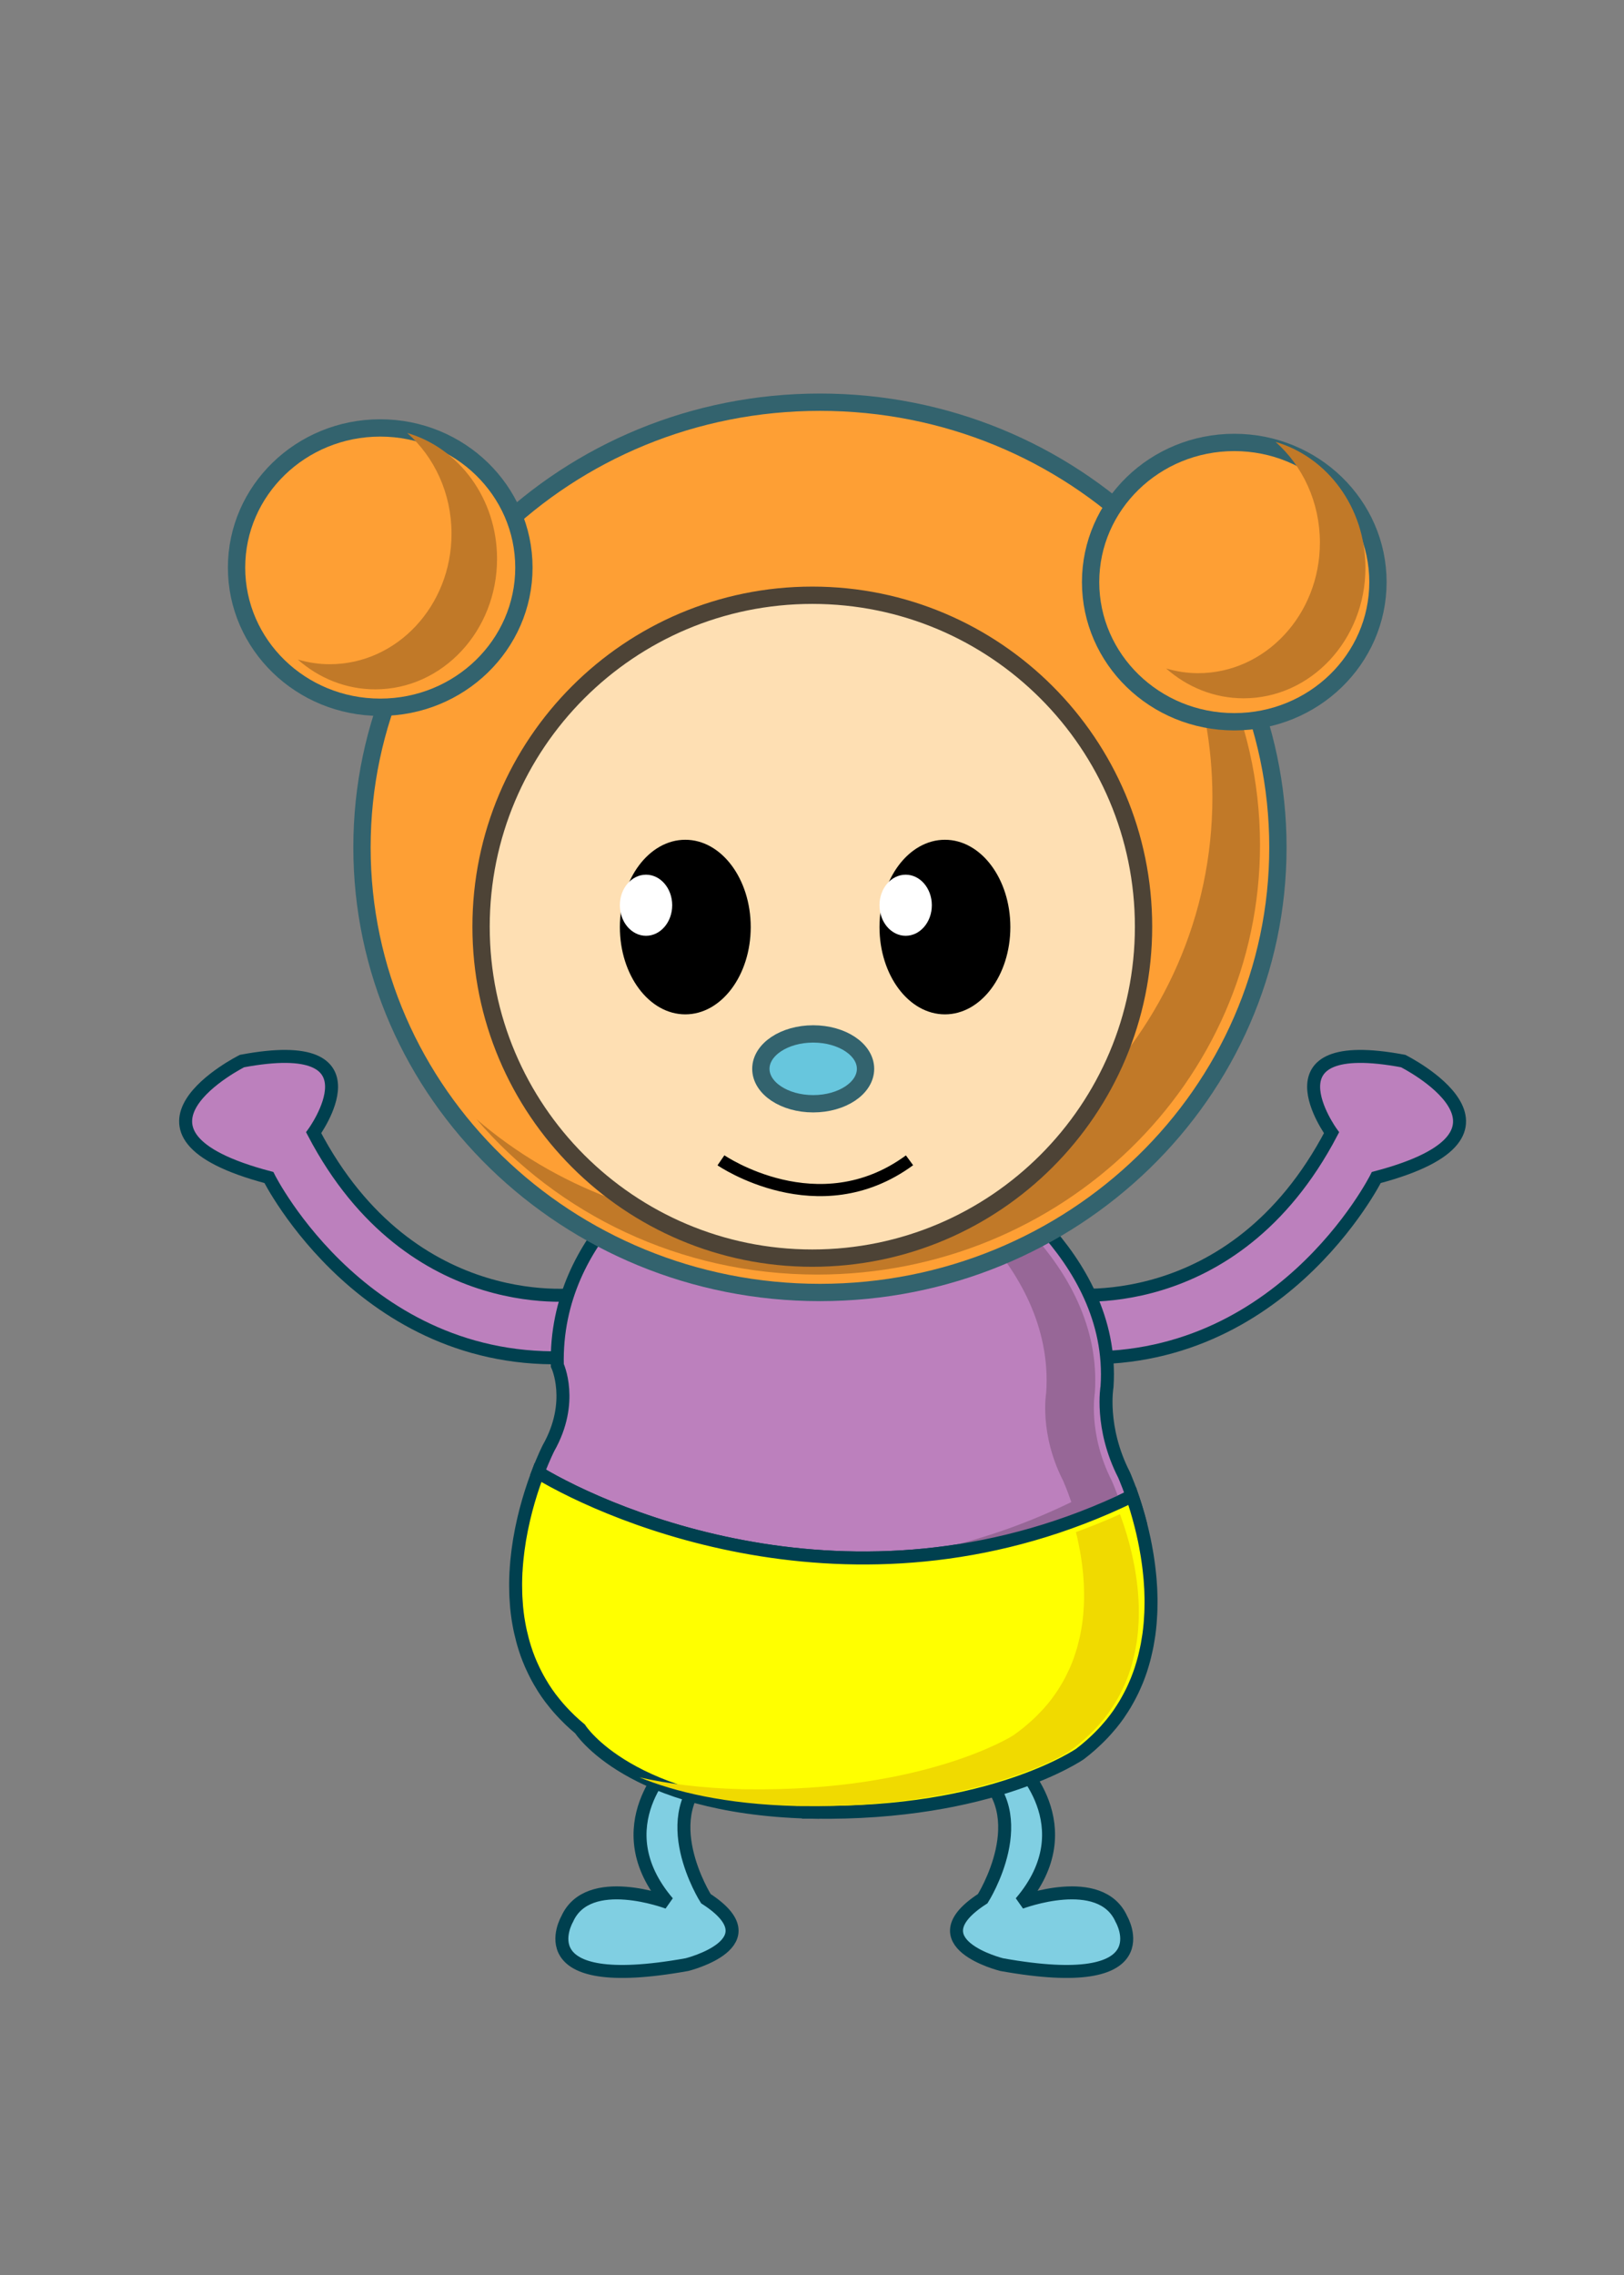 <?xml version="1.0" encoding="UTF-8" standalone="no"?>
<svg
   xmlns:ns0="http://ns.adobe.com/SaveForWeb/1.0/"
   xmlns:ns="http://ns.adobe.com/Variables/1.0/"
   xmlns:a="http://ns.adobe.com/AdobeSVGViewerExtensions/3.0/"
   xmlns:i="http://ns.adobe.com/AdobeIllustrator/10.0/"
   xmlns:dc="http://purl.org/dc/elements/1.1/"
   xmlns:cc="http://creativecommons.org/ns#"
   xmlns:rdf="http://www.w3.org/1999/02/22-rdf-syntax-ns#"
   xmlns:svg="http://www.w3.org/2000/svg"
   xmlns="http://www.w3.org/2000/svg"
   xmlns:xlink="http://www.w3.org/1999/xlink"
   xmlns:sodipodi="http://sodipodi.sourceforge.net/DTD/sodipodi-0.dtd"
   xmlns:inkscape="http://www.inkscape.org/namespaces/inkscape"
   style="overflow:visible"
   sodipodi:docname="09-可愛娃娃02-a.svg"
   inkscape:version="1.0 (4035a4fb49, 2020-05-01)"
   version="1.1"
   id="svg2"
   xml:space="preserve"
   enable-background="new 0 0 149.317 92.857"
   overflow="visible"
   viewBox="0 0 531.496 744.094"
   height="744.094"
   width="531.496"
   i:pageBounds="0 595.2754 841.8896 0"
   i:rulerOrigin="0 0"
   i:viewOrigin="346.457 342.4736"><rect x="0" y="0" width="531.496" height="744.094" fill="#808080" stroke="none"/><defs
   id="defs41"><inkscape:perspective
   id="perspective43"
   inkscape:persp3d-origin="74.658501 : 30.952334 : 1"
   inkscape:vp_z="149.317 : 46.428501 : 1"
   inkscape:vp_y="0 : 1000 : 0"
   inkscape:vp_x="0 : 46.428501 : 1"
   sodipodi:type="inkscape:persp3d" />
		
		
		
		
		
		
		
		
		
		
		
		
		
		
		
		
	<inkscape:perspective
   sodipodi:type="inkscape:persp3d"
   inkscape:vp_x="0 : 0.5 : 1"
   inkscape:vp_y="0 : 1000 : 0"
   inkscape:vp_z="1 : 0.5 : 1"
   inkscape:persp3d-origin="0.5 : 0.33333333 : 1"
   id="perspective2841" /><inkscape:perspective
   sodipodi:type="inkscape:persp3d"
   inkscape:vp_x="0 : 0.5 : 1"
   inkscape:vp_y="0 : 1000 : 0"
   inkscape:vp_z="1 : 0.5 : 1"
   inkscape:persp3d-origin="0.5 : 0.33333333 : 1"
   id="perspective2830" /><inkscape:perspective
   sodipodi:type="inkscape:persp3d"
   inkscape:vp_x="0 : 0.5 : 1"
   inkscape:vp_y="0 : 1000 : 0"
   inkscape:vp_z="1 : 0.5 : 1"
   inkscape:persp3d-origin="0.5 : 0.33333333 : 1"
   id="perspective2892" /><inkscape:perspective
   sodipodi:type="inkscape:persp3d"
   inkscape:vp_x="0 : 0.5 : 1"
   inkscape:vp_y="0 : 1000 : 0"
   inkscape:vp_z="1 : 0.5 : 1"
   inkscape:persp3d-origin="0.5 : 0.33333333 : 1"
   id="perspective2828" /><inkscape:perspective
   sodipodi:type="inkscape:persp3d"
   inkscape:vp_x="0 : 0.5 : 1"
   inkscape:vp_y="0 : 1000 : 0"
   inkscape:vp_z="1 : 0.5 : 1"
   inkscape:persp3d-origin="0.5 : 0.33333333 : 1"
   id="perspective2840" /><inkscape:perspective
   sodipodi:type="inkscape:persp3d"
   inkscape:vp_x="0 : 0.5 : 1"
   inkscape:vp_y="0 : 1000 : 0"
   inkscape:vp_z="1 : 0.5 : 1"
   inkscape:persp3d-origin="0.5 : 0.33333333 : 1"
   id="perspective2833" /><inkscape:perspective
   sodipodi:type="inkscape:persp3d"
   inkscape:vp_x="0 : 0.5 : 1"
   inkscape:vp_y="0 : 1000 : 0"
   inkscape:vp_z="1 : 0.5 : 1"
   inkscape:persp3d-origin="0.5 : 0.33333333 : 1"
   id="perspective2880" /><inkscape:perspective
   sodipodi:type="inkscape:persp3d"
   inkscape:vp_x="0 : 0.5 : 1"
   inkscape:vp_y="0 : 1000 : 0"
   inkscape:vp_z="1 : 0.5 : 1"
   inkscape:persp3d-origin="0.5 : 0.33333333 : 1"
   id="perspective2862" /><inkscape:perspective
   sodipodi:type="inkscape:persp3d"
   inkscape:vp_x="0 : 0.5 : 1"
   inkscape:vp_y="0 : 1000 : 0"
   inkscape:vp_z="1 : 0.5 : 1"
   inkscape:persp3d-origin="0.5 : 0.33333333 : 1"
   id="perspective2834" /><inkscape:perspective
   sodipodi:type="inkscape:persp3d"
   inkscape:vp_x="0 : 0.5 : 1"
   inkscape:vp_y="0 : 1000 : 0"
   inkscape:vp_z="1 : 0.5 : 1"
   inkscape:persp3d-origin="0.5 : 0.33333333 : 1"
   id="perspective2833-1" /><inkscape:perspective
   sodipodi:type="inkscape:persp3d"
   inkscape:vp_x="0 : 0.5 : 1"
   inkscape:vp_y="0 : 1000 : 0"
   inkscape:vp_z="1 : 0.5 : 1"
   inkscape:persp3d-origin="0.5 : 0.33333333 : 1"
   id="perspective2827" /><inkscape:perspective
   sodipodi:type="inkscape:persp3d"
   inkscape:vp_x="0 : 0.5 : 1"
   inkscape:vp_y="0 : 1000 : 0"
   inkscape:vp_z="1 : 0.5 : 1"
   inkscape:persp3d-origin="0.5 : 0.33333333 : 1"
   id="perspective2871" /><inkscape:perspective
   sodipodi:type="inkscape:persp3d"
   inkscape:vp_x="0 : 0.5 : 1"
   inkscape:vp_y="0 : 1000 : 0"
   inkscape:vp_z="1 : 0.5 : 1"
   inkscape:persp3d-origin="0.5 : 0.33333333 : 1"
   id="perspective2835" /><inkscape:perspective
   sodipodi:type="inkscape:persp3d"
   inkscape:vp_x="0 : 0.5 : 1"
   inkscape:vp_y="0 : 1000 : 0"
   inkscape:vp_z="1 : 0.5 : 1"
   inkscape:persp3d-origin="0.5 : 0.33333333 : 1"
   id="perspective2850" /><inkscape:perspective
   sodipodi:type="inkscape:persp3d"
   inkscape:vp_x="0 : 0.5 : 1"
   inkscape:vp_y="0 : 1000 : 0"
   inkscape:vp_z="1 : 0.5 : 1"
   inkscape:persp3d-origin="0.5 : 0.33333333 : 1"
   id="perspective2973" /><linearGradient
   y2="138.103"
   x2="146.033"
   y1="175.808"
   x1="157.173"
   gradientUnits="userSpaceOnUse"
   id="XMLID_4_"><stop
     id="stop303"
     style="stop-color:#6EBB1F"
     offset="0" /><stop
     id="stop305"
     style="stop-color:#2A9B2E"
     offset="1" /><a:midPointStop
     style="stop-color:#6EBB1F"
     offset="0" /><a:midPointStop
     style="stop-color:#6EBB1F"
     offset="0.5" /><a:midPointStop
     style="stop-color:#2A9B2E"
     offset="1" /></linearGradient><linearGradient
   y2="165.81"
   x2="306.839"
   y1="165.81"
   x1="306.839"
   gradientUnits="userSpaceOnUse"
   id="XMLID_3_"><stop
     id="stop296"
     style="stop-color:#6EBB1F"
     offset="0" /><stop
     id="stop298"
     style="stop-color:#2A9B2E"
     offset="1" /><a:midPointStop
     style="stop-color:#6EBB1F"
     offset="0" /><a:midPointStop
     style="stop-color:#6EBB1F"
     offset="0.5" /><a:midPointStop
     style="stop-color:#2A9B2E"
     offset="1" /></linearGradient><linearGradient
   y2="125.935"
   x2="142.368"
   y1="169.571"
   x1="155.26"
   gradientUnits="userSpaceOnUse"
   id="XMLID_2_"><stop
     id="stop17"
     style="stop-color:#CCE70B"
     offset="0" /><stop
     id="stop19"
     style="stop-color:#57B124"
     offset="1" /><a:midPointStop
     style="stop-color:#CCE70B"
     offset="0" /><a:midPointStop
     style="stop-color:#CCE70B"
     offset="0.5" /><a:midPointStop
     style="stop-color:#57B124"
     offset="1" /></linearGradient><linearGradient
   y2="112.987"
   x2="138.786"
   y1="164.807"
   x1="154.097"
   gradientUnits="userSpaceOnUse"
   id="linearGradient3438"
   xlink:href="#XMLID_1_"
   inkscape:collect="always" /><linearGradient
   y2="112.987"
   x2="138.786"
   y1="164.807"
   x1="154.097"
   gradientUnits="userSpaceOnUse"
   id="XMLID_1_"><stop
     id="stop10"
     style="stop-color:#6EBB1F"
     offset="0" /><stop
     id="stop12"
     style="stop-color:#2A9B2E"
     offset="1" /><a:midPointStop
     style="stop-color:#6EBB1F"
     offset="0" /><a:midPointStop
     style="stop-color:#6EBB1F"
     offset="0.5" /><a:midPointStop
     style="stop-color:#2A9B2E"
     offset="1" /></linearGradient><inkscape:perspective
   sodipodi:type="inkscape:persp3d"
   inkscape:vp_x="0 : 0.5 : 1"
   inkscape:vp_y="0 : 1000 : 0"
   inkscape:vp_z="1 : 0.5 : 1"
   inkscape:persp3d-origin="0.5 : 0.33333333 : 1"
   id="perspective2866" /><linearGradient
   id="XMLID_3_-1"
   gradientUnits="userSpaceOnUse"
   x1="77.058"
   y1="187.988"
   x2="30.029"
   y2="104.996"><stop
     offset="0.006"
     style="stop-color:#D9F1F7"
     id="stop74" /><stop
     offset="0.327"
     style="stop-color:#CCECF4"
     id="stop76" /><stop
     offset="0.914"
     style="stop-color:#ABE0EC"
     id="stop78" /><stop
     offset="1"
     style="stop-color:#A6DEEB"
     id="stop80" /><a:midPointStop
     offset="0.006"
     style="stop-color:#D9F1F7" /><a:midPointStop
     offset="0.573"
     style="stop-color:#D9F1F7" /><a:midPointStop
     offset="1"
     style="stop-color:#A6DEEB" /></linearGradient><linearGradient
   id="XMLID_2_-7"
   gradientUnits="userSpaceOnUse"
   x1="304.344"
   y1="191.758"
   x2="253.344"
   y2="101.758"><stop
     offset="0.006"
     style="stop-color:#D9F1F7"
     id="stop49" /><stop
     offset="0.327"
     style="stop-color:#CCECF4"
     id="stop51" /><stop
     offset="0.914"
     style="stop-color:#ABE0EC"
     id="stop53" /><stop
     offset="1"
     style="stop-color:#A6DEEB"
     id="stop55" /><a:midPointStop
     offset="0.006"
     style="stop-color:#D9F1F7" /><a:midPointStop
     offset="0.573"
     style="stop-color:#D9F1F7" /><a:midPointStop
     offset="1"
     style="stop-color:#A6DEEB" /></linearGradient><linearGradient
   id="XMLID_1_-4"
   gradientUnits="userSpaceOnUse"
   x1="206.91"
   y1="172.307"
   x2="125.594"
   y2="28.807"><stop
     offset="0.006"
     style="stop-color:#D9F1F7"
     id="stop24" /><stop
     offset="0.327"
     style="stop-color:#CCECF4"
     id="stop26" /><stop
     offset="0.914"
     style="stop-color:#ABE0EC"
     id="stop28" /><stop
     offset="1"
     style="stop-color:#A6DEEB"
     id="stop30" /><a:midPointStop
     offset="0.006"
     style="stop-color:#D9F1F7" /><a:midPointStop
     offset="0.573"
     style="stop-color:#D9F1F7" /><a:midPointStop
     offset="1"
     style="stop-color:#A6DEEB" /></linearGradient><inkscape:perspective
   sodipodi:type="inkscape:persp3d"
   inkscape:vp_x="0 : 0.5 : 1"
   inkscape:vp_y="0 : 1000 : 0"
   inkscape:vp_z="1 : 0.5 : 1"
   inkscape:persp3d-origin="0.5 : 0.33333333 : 1"
   id="perspective2936" /><inkscape:perspective
   sodipodi:type="inkscape:persp3d"
   inkscape:vp_x="0 : 0.5 : 1"
   inkscape:vp_y="0 : 1000 : 0"
   inkscape:vp_z="1 : 0.5 : 1"
   inkscape:persp3d-origin="0.5 : 0.33333333 : 1"
   id="perspective2921" /><inkscape:perspective
   sodipodi:type="inkscape:persp3d"
   inkscape:vp_x="0 : 0.5 : 1"
   inkscape:vp_y="0 : 1000 : 0"
   inkscape:vp_z="1 : 0.5 : 1"
   inkscape:persp3d-origin="0.5 : 0.33333333 : 1"
   id="perspective2906" /><radialGradient
   gradientUnits="userSpaceOnUse"
   gradientTransform="matrix(1,0,-0.182,0.891,308.315,182.198)"
   fy="-66.812"
   fx="-134.996"
   r="10.533"
   cy="-66.812"
   cx="-134.996"
   id="XMLID_1_-0"><stop
     id="stop150"
     style="stop-color:#FFFF41"
     offset="0" /><stop
     id="stop152"
     style="stop-color:#FE9F34"
     offset="1" /><a:midPointStop
     style="stop-color:#FFFF41"
     offset="0" /><a:midPointStop
     style="stop-color:#FFFF41"
     offset="0.5" /><a:midPointStop
     style="stop-color:#FE9F34"
     offset="1" /></radialGradient><inkscape:perspective
   sodipodi:type="inkscape:persp3d"
   inkscape:vp_x="0 : 0.5 : 1"
   inkscape:vp_y="0 : 1000 : 0"
   inkscape:vp_z="1 : 0.5 : 1"
   inkscape:persp3d-origin="0.5 : 0.33333333 : 1"
   id="perspective2840-1" /><inkscape:perspective
   sodipodi:type="inkscape:persp3d"
   inkscape:vp_x="0 : 0.5 : 1"
   inkscape:vp_y="0 : 1000 : 0"
   inkscape:vp_z="1 : 0.5 : 1"
   inkscape:persp3d-origin="0.5 : 0.33333333 : 1"
   id="perspective2841-1" /><inkscape:perspective
   sodipodi:type="inkscape:persp3d"
   inkscape:vp_x="0 : 0.5 : 1"
   inkscape:vp_y="0 : 1000 : 0"
   inkscape:vp_z="1 : 0.5 : 1"
   inkscape:persp3d-origin="0.5 : 0.33333333 : 1"
   id="perspective2840-7" /><inkscape:perspective
   sodipodi:type="inkscape:persp3d"
   inkscape:vp_x="0 : 0.5 : 1"
   inkscape:vp_y="0 : 1000 : 0"
   inkscape:vp_z="1 : 0.5 : 1"
   inkscape:persp3d-origin="0.5 : 0.33333333 : 1"
   id="perspective2856" /><inkscape:perspective
   sodipodi:type="inkscape:persp3d"
   inkscape:vp_x="0 : 0.5 : 1"
   inkscape:vp_y="0 : 1000 : 0"
   inkscape:vp_z="1 : 0.5 : 1"
   inkscape:persp3d-origin="0.5 : 0.33333333 : 1"
   id="perspective2855" /><inkscape:perspective
   sodipodi:type="inkscape:persp3d"
   inkscape:vp_x="0 : 0.5 : 1"
   inkscape:vp_y="0 : 1000 : 0"
   inkscape:vp_z="1 : 0.5 : 1"
   inkscape:persp3d-origin="0.5 : 0.33333333 : 1"
   id="perspective2837" /><inkscape:perspective
   sodipodi:type="inkscape:persp3d"
   inkscape:vp_x="0 : 0.5 : 1"
   inkscape:vp_y="0 : 1000 : 0"
   inkscape:vp_z="1 : 0.5 : 1"
   inkscape:persp3d-origin="0.5 : 0.33333333 : 1"
   id="perspective2837-6" /><inkscape:perspective
   sodipodi:type="inkscape:persp3d"
   inkscape:vp_x="0 : 0.5 : 1"
   inkscape:vp_y="0 : 1000 : 0"
   inkscape:vp_z="1 : 0.5 : 1"
   inkscape:persp3d-origin="0.5 : 0.33333333 : 1"
   id="perspective2839" /><inkscape:perspective
   sodipodi:type="inkscape:persp3d"
   inkscape:vp_x="0 : 0.5 : 1"
   inkscape:vp_y="0 : 1000 : 0"
   inkscape:vp_z="1 : 0.5 : 1"
   inkscape:persp3d-origin="0.5 : 0.33333333 : 1"
   id="perspective2837-0" /><inkscape:perspective
   sodipodi:type="inkscape:persp3d"
   inkscape:vp_x="0 : 0.5 : 1"
   inkscape:vp_y="0 : 1000 : 0"
   inkscape:vp_z="1 : 0.5 : 1"
   inkscape:persp3d-origin="0.5 : 0.33333333 : 1"
   id="perspective2844" /><inkscape:perspective
   sodipodi:type="inkscape:persp3d"
   inkscape:vp_x="0 : 0.5 : 1"
   inkscape:vp_y="0 : 1000 : 0"
   inkscape:vp_z="1 : 0.5 : 1"
   inkscape:persp3d-origin="0.5 : 0.33333333 : 1"
   id="perspective2855-4" /><inkscape:perspective
   sodipodi:type="inkscape:persp3d"
   inkscape:vp_x="0 : 0.5 : 1"
   inkscape:vp_y="0 : 1000 : 0"
   inkscape:vp_z="1 : 0.5 : 1"
   inkscape:persp3d-origin="0.5 : 0.33333333 : 1"
   id="perspective2871-6" /><inkscape:perspective
   sodipodi:type="inkscape:persp3d"
   inkscape:vp_x="0 : 0.5 : 1"
   inkscape:vp_y="0 : 1000 : 0"
   inkscape:vp_z="1 : 0.5 : 1"
   inkscape:persp3d-origin="0.5 : 0.33333333 : 1"
   id="perspective2841-7" /><inkscape:perspective
   sodipodi:type="inkscape:persp3d"
   inkscape:vp_x="0 : 0.5 : 1"
   inkscape:vp_y="0 : 1000 : 0"
   inkscape:vp_z="1 : 0.5 : 1"
   inkscape:persp3d-origin="0.5 : 0.33333333 : 1"
   id="perspective2842" /></defs><sodipodi:namedview
   inkscape:document-rotation="0"
   units="cm"
   inkscape:current-layer="svg2"
   inkscape:window-maximized="1"
   inkscape:window-y="-9"
   inkscape:window-x="-9"
   inkscape:cy="363.36032"
   inkscape:cx="540.71613"
   inkscape:zoom="0.43274077"
   showgrid="false"
   id="namedview39"
   inkscape:window-height="1001"
   inkscape:window-width="1920"
   inkscape:pageshadow="2"
   inkscape:pageopacity="0"
   guidetolerance="10"
   gridtolerance="10"
   objecttolerance="10"
   borderopacity="1"
   bordercolor="#666666"
   pagecolor="#ffffff" />
	
<path
   i:knockout="Off"
   d="m 347.884,423.219 c 0,0 55.667,8.791 87.897,-52.737 0,0 -23.441,-32.227 23.438,-23.438 0,0 46.879,23.438 -8.789,38.09 0,0 -32.227,64.458 -102.546,58.598"
   id="path7"
   style="fill:#bc80bd;stroke:#00404f;stroke-width:4.248" /><path
   i:knockout="Off"
   d="m 190.547,423.219 c 0,0 -55.667,8.791 -87.897,-52.737 0,0 23.441,-32.227 -23.441,-23.438 0,0 -46.879,23.438 8.789,38.09 0,0 32.229,64.458 102.546,58.598"
   id="path9"
   style="fill:#bc80bd;stroke:#00404f;stroke-width:4.248" /><path
   i:knockout="Off"
   d="m 220.173,576.017 c 0,0 -22.988,21.183 -1.598,46.244 0,0 -26.141,-9.917 -32.961,5.439 0,0 -14.279,24.487 39.206,14.877 0,0 28.611,-7.089 6.195,-21.571 0,0 -17.454,-27.562 2.02,-42.1 -0.002,-0.002 -7.694,-13.887 -12.862,-2.889 z"
   id="path11"
   style="fill:#80cfe2;stroke:#00404f;stroke-width:4.248" /><path
   i:knockout="Off"
   d="m 332.462,576.017 c 0,0 22.99,21.183 1.596,46.244 0,0 26.141,-9.917 32.961,5.439 0,0 14.279,24.487 -39.204,14.877 0,0 -28.611,-7.089 -6.197,-21.571 0,0 17.456,-27.562 -2.015,-42.1 0.002,-0.002 7.694,-13.887 12.86,-2.889 z"
   id="path13"
   style="fill:#80cfe2;stroke:#00404f;stroke-width:4.248" /><path
   style="fill:#bc80bd;stroke:#00404f;stroke-width:4.248"
   id="path17"
   d="m 372.698,496.302 c 0.223,0.804 0.443,1.63 0.659,2.485 -0.216,-0.855 -0.436,-1.681 -0.659,-2.485 z m -0.107,-0.378 c 0.034,0.124 0.068,0.252 0.107,0.375 -0.036,-0.124 -0.073,-0.252 -0.107,-0.375 z m 0,0 c -2.318,-8.275 -4.752,-13.601 -4.752,-13.601 -7.888,-15.453 -5.541,-28.764 -5.541,-28.764 3.025,-43.847 -43.675,-71.598 -43.675,-71.598 l -47.85,-4.759 0.002,-0.104 -0.707,0.032 -0.707,-0.065 -0.002,0.109 -48.007,2.657 c 0,0 -40.049,22.806 -38.955,66.74 0,0 5.674,11.961 -2.882,27.059 0,0 -1.531,2.989 -3.434,7.97 24.01,14.451 106.38,50.528 194.446,7.696 0.651,1.887 1.361,4.124 2.063,6.628 z M 264.632,592.708 c 0.237,0.002 0.467,0 0.707,0.002 0.237,0 0.465,0.017 0.705,0.024 -0.24,-0.002 -0.467,-0.024 -0.705,-0.027 -0.24,0 -0.47,0.002 -0.707,0 z"
   i:knockout="Off" /><path
   style="fill:#976797"
   id="path19"
   d="m 358.317,455.552 c 3.025,-43.849 -43.675,-71.598 -43.675,-71.598 l -47.847,-4.759 0.002,-0.104 -0.707,0.032 -0.707,-0.065 -0.002,0.109 -9.527,0.526 42.861,4.267 c 0,0 46.699,27.749 43.675,71.598 0,0 -2.344,13.31 5.543,28.761 0,0 1.182,2.594 2.683,6.97 -27.749,13.494 -54.931,19.152 -79.9,20.125 25.085,0.959 52.991,-2.487 81.83,-13.959 -0.119,-0.419 -0.24,-0.836 -0.356,-1.24 0.119,0.404 0.24,0.821 0.356,1.24 4.645,-1.848 9.312,-3.887 13.996,-6.166 -1.502,-4.376 -2.683,-6.97 -2.683,-6.97 -7.885,-15.456 -5.541,-28.766 -5.541,-28.766 z"
   i:knockout="Off" /><path
   style="fill:#ffff00;stroke:#00404f;stroke-width:4.248"
   id="path21"
   d="m 357.905,569.958 c 0.722,-0.656 1.422,-1.327 2.09,-2.003 0.351,-0.351 0.693,-0.702 1.029,-1.058 0.656,-0.7 1.284,-1.402 1.889,-2.119 0.266,-0.315 0.547,-0.627 0.806,-0.945 0.828,-1.015 1.618,-2.046 2.352,-3.095 0.121,-0.167 0.22,-0.344 0.339,-0.513 0.613,-0.898 1.199,-1.804 1.749,-2.717 0.223,-0.368 0.429,-0.743 0.642,-1.116 0.421,-0.743 0.828,-1.489 1.211,-2.245 0.201,-0.392 0.397,-0.78 0.586,-1.172 0.39,-0.814 0.756,-1.635 1.102,-2.458 0.131,-0.308 0.271,-0.615 0.397,-0.928 0.453,-1.124 0.867,-2.252 1.245,-3.386 0.082,-0.249 0.15,-0.496 0.228,-0.746 0.288,-0.903 0.555,-1.812 0.799,-2.722 0.107,-0.392 0.201,-0.785 0.298,-1.177 0.194,-0.79 0.375,-1.584 0.54,-2.376 0.082,-0.392 0.165,-0.79 0.242,-1.182 0.165,-0.886 0.312,-1.77 0.443,-2.659 0.041,-0.271 0.092,-0.55 0.128,-0.821 0.155,-1.146 0.281,-2.281 0.38,-3.417 0.032,-0.337 0.048,-0.661 0.073,-0.993 0.058,-0.819 0.111,-1.637 0.15,-2.448 0.024,-0.433 0.032,-0.86 0.044,-1.288 0.024,-0.727 0.032,-1.451 0.032,-2.172 0.002,-0.424 0,-0.852 0,-1.276 -0.024,-0.794 -0.036,-1.586 -0.065,-2.371 -0.024,-0.325 -0.024,-0.647 -0.036,-0.969 -0.051,-1.034 -0.126,-2.056 -0.208,-3.076 -0.041,-0.477 -0.09,-0.949 -0.138,-1.419 -0.056,-0.576 -0.114,-1.148 -0.179,-1.715 -0.06,-0.526 -0.126,-1.049 -0.194,-1.567 -0.063,-0.484 -0.131,-0.966 -0.201,-1.448 -0.08,-0.547 -0.157,-1.095 -0.247,-1.632 -0.056,-0.361 -0.121,-0.717 -0.184,-1.075 -0.235,-1.368 -0.484,-2.708 -0.756,-4.001 -0.024,-0.051 -0.024,-0.107 -0.034,-0.16 -0.153,-0.71 -0.305,-1.402 -0.463,-2.085 -0.034,-0.15 -0.065,-0.295 -0.102,-0.446 -0.165,-0.707 -0.334,-1.402 -0.506,-2.083 0,-0.029 -0.024,-0.053 -0.024,-0.085 -0.937,-3.684 -1.94,-6.907 -2.831,-9.496 -88.066,42.834 -170.436,6.754 -194.446,-7.696 -0.085,0.228 -0.174,0.463 -0.259,0.695 -0.208,0.555 -0.417,1.126 -0.63,1.719 -0.15,0.424 -0.3,0.85 -0.455,1.291 -0.104,0.308 -0.213,0.63 -0.32,0.949 -0.153,0.458 -0.308,0.925 -0.463,1.405 -0.102,0.315 -0.201,0.63 -0.303,0.952 -0.182,0.589 -0.366,1.194 -0.547,1.809 -0.068,0.23 -0.138,0.453 -0.203,0.683 -0.247,0.85 -0.489,1.724 -0.724,2.618 -0.061,0.225 -0.116,0.46 -0.174,0.688 -0.182,0.707 -0.358,1.424 -0.533,2.155 -0.07,0.291 -0.138,0.581 -0.203,0.877 -0.167,0.736 -0.332,1.485 -0.487,2.245 -0.051,0.252 -0.107,0.501 -0.157,0.758 -0.203,1.024 -0.397,2.063 -0.576,3.119 0,0.051 -0.024,0.102 -0.024,0.153 -0.162,0.988 -0.312,1.996 -0.448,3.013 -0.039,0.281 -0.073,0.567 -0.109,0.852 -0.104,0.828 -0.199,1.666 -0.283,2.504 -0.029,0.295 -0.058,0.591 -0.085,0.886 -0.092,1.032 -0.17,2.066 -0.223,3.11 0,0.082 0,0.162 -0.024,0.247 -0.058,1.143 -0.09,2.296 -0.102,3.461 0,0.249 0,0.501 0,0.751 0,0.903 0.024,1.814 0.046,2.727 0.024,0.332 0.027,0.664 0.041,0.995 0.046,0.913 0.107,1.826 0.184,2.744 0.024,0.262 0.039,0.526 0.063,0.787 0.114,1.177 0.254,2.361 0.431,3.538 0.024,0.153 0.053,0.308 0.077,0.458 0.16,1.01 0.341,2.022 0.55,3.027 0.073,0.349 0.15,0.693 0.228,1.039 0.191,0.857 0.402,1.707 0.632,2.565 0.092,0.344 0.182,0.683 0.281,1.027 0.308,1.073 0.647,2.146 1.022,3.216 0.029,0.085 0.053,0.17 0.085,0.252 0.407,1.148 0.867,2.284 1.356,3.415 0.14,0.327 0.295,0.647 0.443,0.971 0.373,0.816 0.765,1.632 1.184,2.441 0.191,0.371 0.38,0.736 0.581,1.102 0.455,0.84 0.945,1.671 1.456,2.494 0.17,0.276 0.327,0.555 0.504,0.833 0.693,1.075 1.429,2.148 2.216,3.199 0.179,0.237 0.378,0.475 0.562,0.712 0.632,0.816 1.291,1.63 1.983,2.431 0.295,0.341 0.603,0.678 0.911,1.017 0.656,0.724 1.344,1.436 2.054,2.143 0.31,0.308 0.615,0.622 0.94,0.93 1.034,0.978 2.107,1.954 3.25,2.896 0,0 16.151,25.581 74.792,27.202 v 0.017 c 0.237,0.002 0.467,0 0.707,0 0.237,0.002 0.463,0.024 0.705,0.027 v -0.012 c 58.658,0.949 87.453,-19.072 87.453,-19.072 1.189,-0.898 2.308,-1.824 3.388,-2.771 0.346,-0.312 0.673,-0.627 1.015,-0.935 z"
   i:knockout="Off" /><path
   style="fill:#f0da00"
   id="path23"
   d="m 372.707,526.303 c 0,-0.731 -0.036,-1.463 -0.065,-2.189 -0.024,-0.295 -0.024,-0.593 -0.036,-0.889 -0.051,-0.959 -0.124,-1.901 -0.208,-2.843 -0.041,-0.441 -0.09,-0.874 -0.136,-1.31 -0.056,-0.53 -0.116,-1.058 -0.182,-1.581 -0.058,-0.487 -0.124,-0.964 -0.194,-1.448 -0.06,-0.448 -0.131,-0.894 -0.201,-1.334 -0.077,-0.506 -0.157,-1.01 -0.245,-1.509 -0.058,-0.334 -0.124,-0.659 -0.184,-0.991 -0.237,-1.262 -0.487,-2.499 -0.758,-3.693 0,-0.048 -0.024,-0.097 -0.034,-0.148 -0.15,-0.656 -0.303,-1.296 -0.463,-1.93 -0.034,-0.136 -0.065,-0.271 -0.099,-0.407 -0.165,-0.656 -0.337,-1.296 -0.506,-1.925 0,-0.024 -0.024,-0.051 -0.024,-0.077 -0.937,-3.398 -1.942,-6.374 -2.833,-8.764 -4.824,2.167 -9.631,4.098 -14.415,5.844 0.145,0.576 0.283,1.153 0.421,1.746 0,0.051 0.024,0.102 0.034,0.15 0.269,1.194 0.521,2.429 0.758,3.693 0.06,0.329 0.126,0.656 0.184,0.991 0.085,0.496 0.165,1.003 0.245,1.509 0.07,0.441 0.14,0.886 0.201,1.334 0.07,0.482 0.136,0.964 0.194,1.451 0.065,0.521 0.126,1.051 0.182,1.579 0.046,0.436 0.094,0.869 0.136,1.313 0.085,0.937 0.157,1.882 0.208,2.838 0.024,0.295 0.024,0.596 0.036,0.891 0.032,0.727 0.056,1.458 0.065,2.192 0,0.392 0,0.785 0.002,1.177 0,0.668 0,1.334 -0.032,2.008 -0.024,0.392 -0.027,0.787 -0.044,1.189 -0.039,0.751 -0.09,1.504 -0.153,2.26 -0.024,0.303 -0.044,0.608 -0.07,0.913 -0.102,1.051 -0.225,2.1 -0.38,3.158 -0.039,0.252 -0.087,0.506 -0.128,0.756 -0.133,0.821 -0.276,1.64 -0.446,2.458 -0.075,0.361 -0.155,0.729 -0.24,1.092 -0.165,0.731 -0.346,1.463 -0.542,2.189 -0.097,0.366 -0.191,0.727 -0.295,1.087 -0.245,0.84 -0.513,1.681 -0.799,2.511 -0.077,0.235 -0.148,0.463 -0.228,0.688 -0.378,1.051 -0.794,2.092 -1.245,3.131 -0.128,0.283 -0.266,0.567 -0.4,0.852 -0.346,0.76 -0.712,1.516 -1.099,2.269 -0.189,0.358 -0.387,0.722 -0.588,1.083 -0.38,0.695 -0.787,1.385 -1.211,2.071 -0.211,0.344 -0.417,0.69 -0.639,1.029 -0.552,0.848 -1.136,1.681 -1.751,2.511 -0.116,0.153 -0.218,0.317 -0.339,0.472 -0.734,0.969 -1.523,1.918 -2.352,2.86 -0.257,0.291 -0.54,0.579 -0.804,0.869 -0.608,0.656 -1.235,1.31 -1.889,1.957 -0.337,0.327 -0.678,0.654 -1.029,0.976 -0.671,0.625 -1.371,1.24 -2.092,1.845 -0.339,0.283 -0.666,0.576 -1.017,0.857 -1.08,0.869 -2.201,1.727 -3.391,2.555 0,0 -28.793,18.478 -87.451,17.604 v 0.012 c -0.24,-0.005 -0.467,-0.019 -0.705,-0.024 -0.24,0 -0.47,0 -0.707,0 v -0.015 c -13.211,-0.339 -24.247,-1.804 -33.447,-3.863 11.535,4.701 28.095,8.779 51.364,9.375 v 0.012 c 0.237,0.005 0.467,0.005 0.707,0.005 0.237,0.002 0.465,0.019 0.705,0.022 v -0.012 c 58.661,0.874 87.451,-17.602 87.451,-17.602 1.189,-0.833 2.31,-1.683 3.391,-2.557 0.351,-0.283 0.678,-0.569 1.017,-0.855 0.722,-0.608 1.422,-1.225 2.092,-1.848 0.351,-0.327 0.693,-0.651 1.029,-0.978 0.656,-0.644 1.281,-1.296 1.889,-1.954 0.264,-0.291 0.547,-0.579 0.804,-0.874 0.828,-0.937 1.618,-1.889 2.352,-2.853 0.121,-0.155 0.223,-0.32 0.339,-0.475 0.615,-0.828 1.199,-1.666 1.751,-2.511 0.223,-0.339 0.429,-0.685 0.639,-1.027 0.424,-0.688 0.828,-1.376 1.211,-2.071 0.201,-0.361 0.4,-0.724 0.589,-1.085 0.387,-0.751 0.756,-1.509 1.099,-2.269 0.133,-0.283 0.271,-0.567 0.397,-0.855 0.453,-1.037 0.867,-2.075 1.247,-3.127 0.08,-0.23 0.15,-0.458 0.228,-0.688 0.286,-0.833 0.555,-1.671 0.799,-2.511 0.104,-0.361 0.199,-0.724 0.295,-1.09 0.196,-0.727 0.375,-1.458 0.542,-2.192 0.08,-0.361 0.162,-0.727 0.24,-1.092 0.167,-0.816 0.312,-1.632 0.446,-2.453 0.041,-0.252 0.09,-0.506 0.128,-0.758 0.155,-1.056 0.279,-2.107 0.38,-3.153 0.029,-0.308 0.048,-0.61 0.07,-0.915 0.06,-0.758 0.114,-1.511 0.153,-2.26 0.024,-0.4 0.032,-0.797 0.044,-1.189 0.024,-0.671 0.032,-1.342 0.032,-2.005 0,-0.392 0,-0.79 -0.002,-1.184 z"
   i:knockout="Off" /><path
   i:knockout="Off"
   d="m 418.23,277.144 c 0,80.411 -67.101,145.598 -149.88,145.598 -82.777,0 -149.882,-65.187 -149.882,-145.598 0,-80.416 67.103,-145.596 149.882,-145.596 82.779,0 149.88,65.18 149.88,145.596 z"
   id="path25"
   style="fill:#fe9f34;stroke:#33636e;stroke-width:5.664" /><path
   i:knockout="Off"
   d="m 363.405,171.004 c 20.847,24.349 33.384,55.624 33.384,89.752 0,77.635 -64.875,140.566 -144.913,140.566 -36.806,0 -70.385,-13.332 -95.944,-35.264 26.582,31.045 66.67,50.824 111.528,50.824 80.031,0 144.91,-62.935 144.91,-140.571 -0.002,-41.931 -18.946,-79.551 -48.966,-105.307 z"
   id="path27"
   style="fill:#c17928" /><path
   i:knockout="Off"
   d="m 450.97,190.388 c 0,25.23 -21.053,45.68 -47.022,45.68 -25.969,0 -47.022,-20.447 -47.022,-45.68 0,-25.225 21.053,-45.677 47.022,-45.677 25.969,0 47.022,20.452 47.022,45.677 z"
   id="path29"
   style="fill:#fe9f34;stroke:#33636e;stroke-width:5.664" /><path
   i:knockout="Off"
   d="m 171.461,185.646 c 0,25.228 -21.053,45.68 -47.024,45.68 -25.966,0 -47.019,-20.452 -47.019,-45.68 0,-25.23 21.053,-45.68 47.019,-45.68 25.971,0.002 47.024,20.45 47.024,45.68 z"
   id="path31"
   style="fill:#fe9f34;stroke:#33636e;stroke-width:5.664" /><path
   i:knockout="Off"
   d="m 133.264,141.613 c 8.859,7.83 14.507,19.677 14.507,32.941 0,23.583 -17.846,42.699 -39.86,42.699 -3.623,0 -7.115,-0.564 -10.45,-1.533 6.89,6.088 15.722,9.748 25.351,9.748 22.014,0 39.858,-19.115 39.858,-42.699 0,-19.696 -12.47,-36.235 -29.405,-41.156 z"
   id="path33"
   style="fill:#c17928" /><path
   i:knockout="Off"
   d="m 417.464,144.541 c 8.856,7.83 14.507,19.682 14.507,32.941 0,23.586 -17.849,42.701 -39.863,42.701 -3.623,0 -7.115,-0.567 -10.448,-1.533 6.89,6.086 15.722,9.748 25.349,9.748 22.014,0 39.863,-19.12 39.863,-42.699 -0.002,-19.699 -12.472,-36.232 -29.408,-41.158 z"
   id="path35"
   style="fill:#c17928" /><path
   i:knockout="Off"
   d="m 374.252,303.093 c 0,59.872 -48.535,108.407 -108.404,108.407 -59.869,0 -108.407,-48.533 -108.407,-108.407 0,-59.869 48.538,-108.402 108.407,-108.402 59.869,0 108.404,48.535 108.404,108.402 z"
   id="path37"
   style="fill:#fedfb3;stroke:#4d4336;stroke-width:5.664" /><g
   id="g39"
   transform="matrix(2.422,0,0,2.422,58.664,128.717)"><path
     i:knockout="Off"
     d="m 112.304,72.048 c 0,6.511 -3.959,11.79 -8.841,11.79 -4.882,0 -8.841,-5.279 -8.841,-11.79 0,-6.511 3.959,-11.788 8.841,-11.788 4.882,0 8.841,5.278 8.841,11.788 z"
     id="path41" /><path
     i:knockout="Off"
     d="m 101.694,69.102 c 0,2.277 -1.582,4.125 -3.536,4.125 -1.953,0 -3.537,-1.848 -3.537,-4.125 0,-2.28 1.584,-4.126 3.537,-4.126 1.955,0 3.536,1.846 3.536,4.126 z"
     id="path43"
     style="fill:#ffffff" /></g><g
   id="g45"
   transform="matrix(2.422,0,0,2.422,58.664,128.717)"><path
     i:knockout="Off"
     d="m 77.221,72.048 c 0,6.511 -3.959,11.79 -8.842,11.79 -4.881,0 -8.84,-5.279 -8.84,-11.79 0,-6.511 3.958,-11.788 8.84,-11.788 4.883,0 8.842,5.278 8.842,11.788 z"
     id="path47" /><path
     i:knockout="Off"
     d="m 66.61,69.102 c 0,2.277 -1.581,4.125 -3.537,4.125 -1.953,0 -3.535,-1.848 -3.535,-4.125 0,-2.28 1.582,-4.126 3.535,-4.126 1.956,0 3.537,1.846 3.537,4.126 z"
     id="path49"
     style="fill:#ffffff" /></g><path
   i:knockout="Off"
   d="m 283.268,349.587 c 0,6.306 -7.67,11.424 -17.129,11.424 -9.457,0 -17.129,-5.117 -17.129,-11.424 0,-6.306 7.672,-11.416 17.129,-11.416 9.46,0 17.129,5.11 17.129,11.416 z"
   id="path51"
   style="fill:#67c6dd;stroke:#33636e;stroke-width:5.664" /><path
   i:knockout="Off"
   d="m 235.949,379.508 c 0,0 31.854,21.898 61.715,0"
   id="path53"
   style="fill:none;stroke:#000000;stroke-width:3.982" /></svg>
